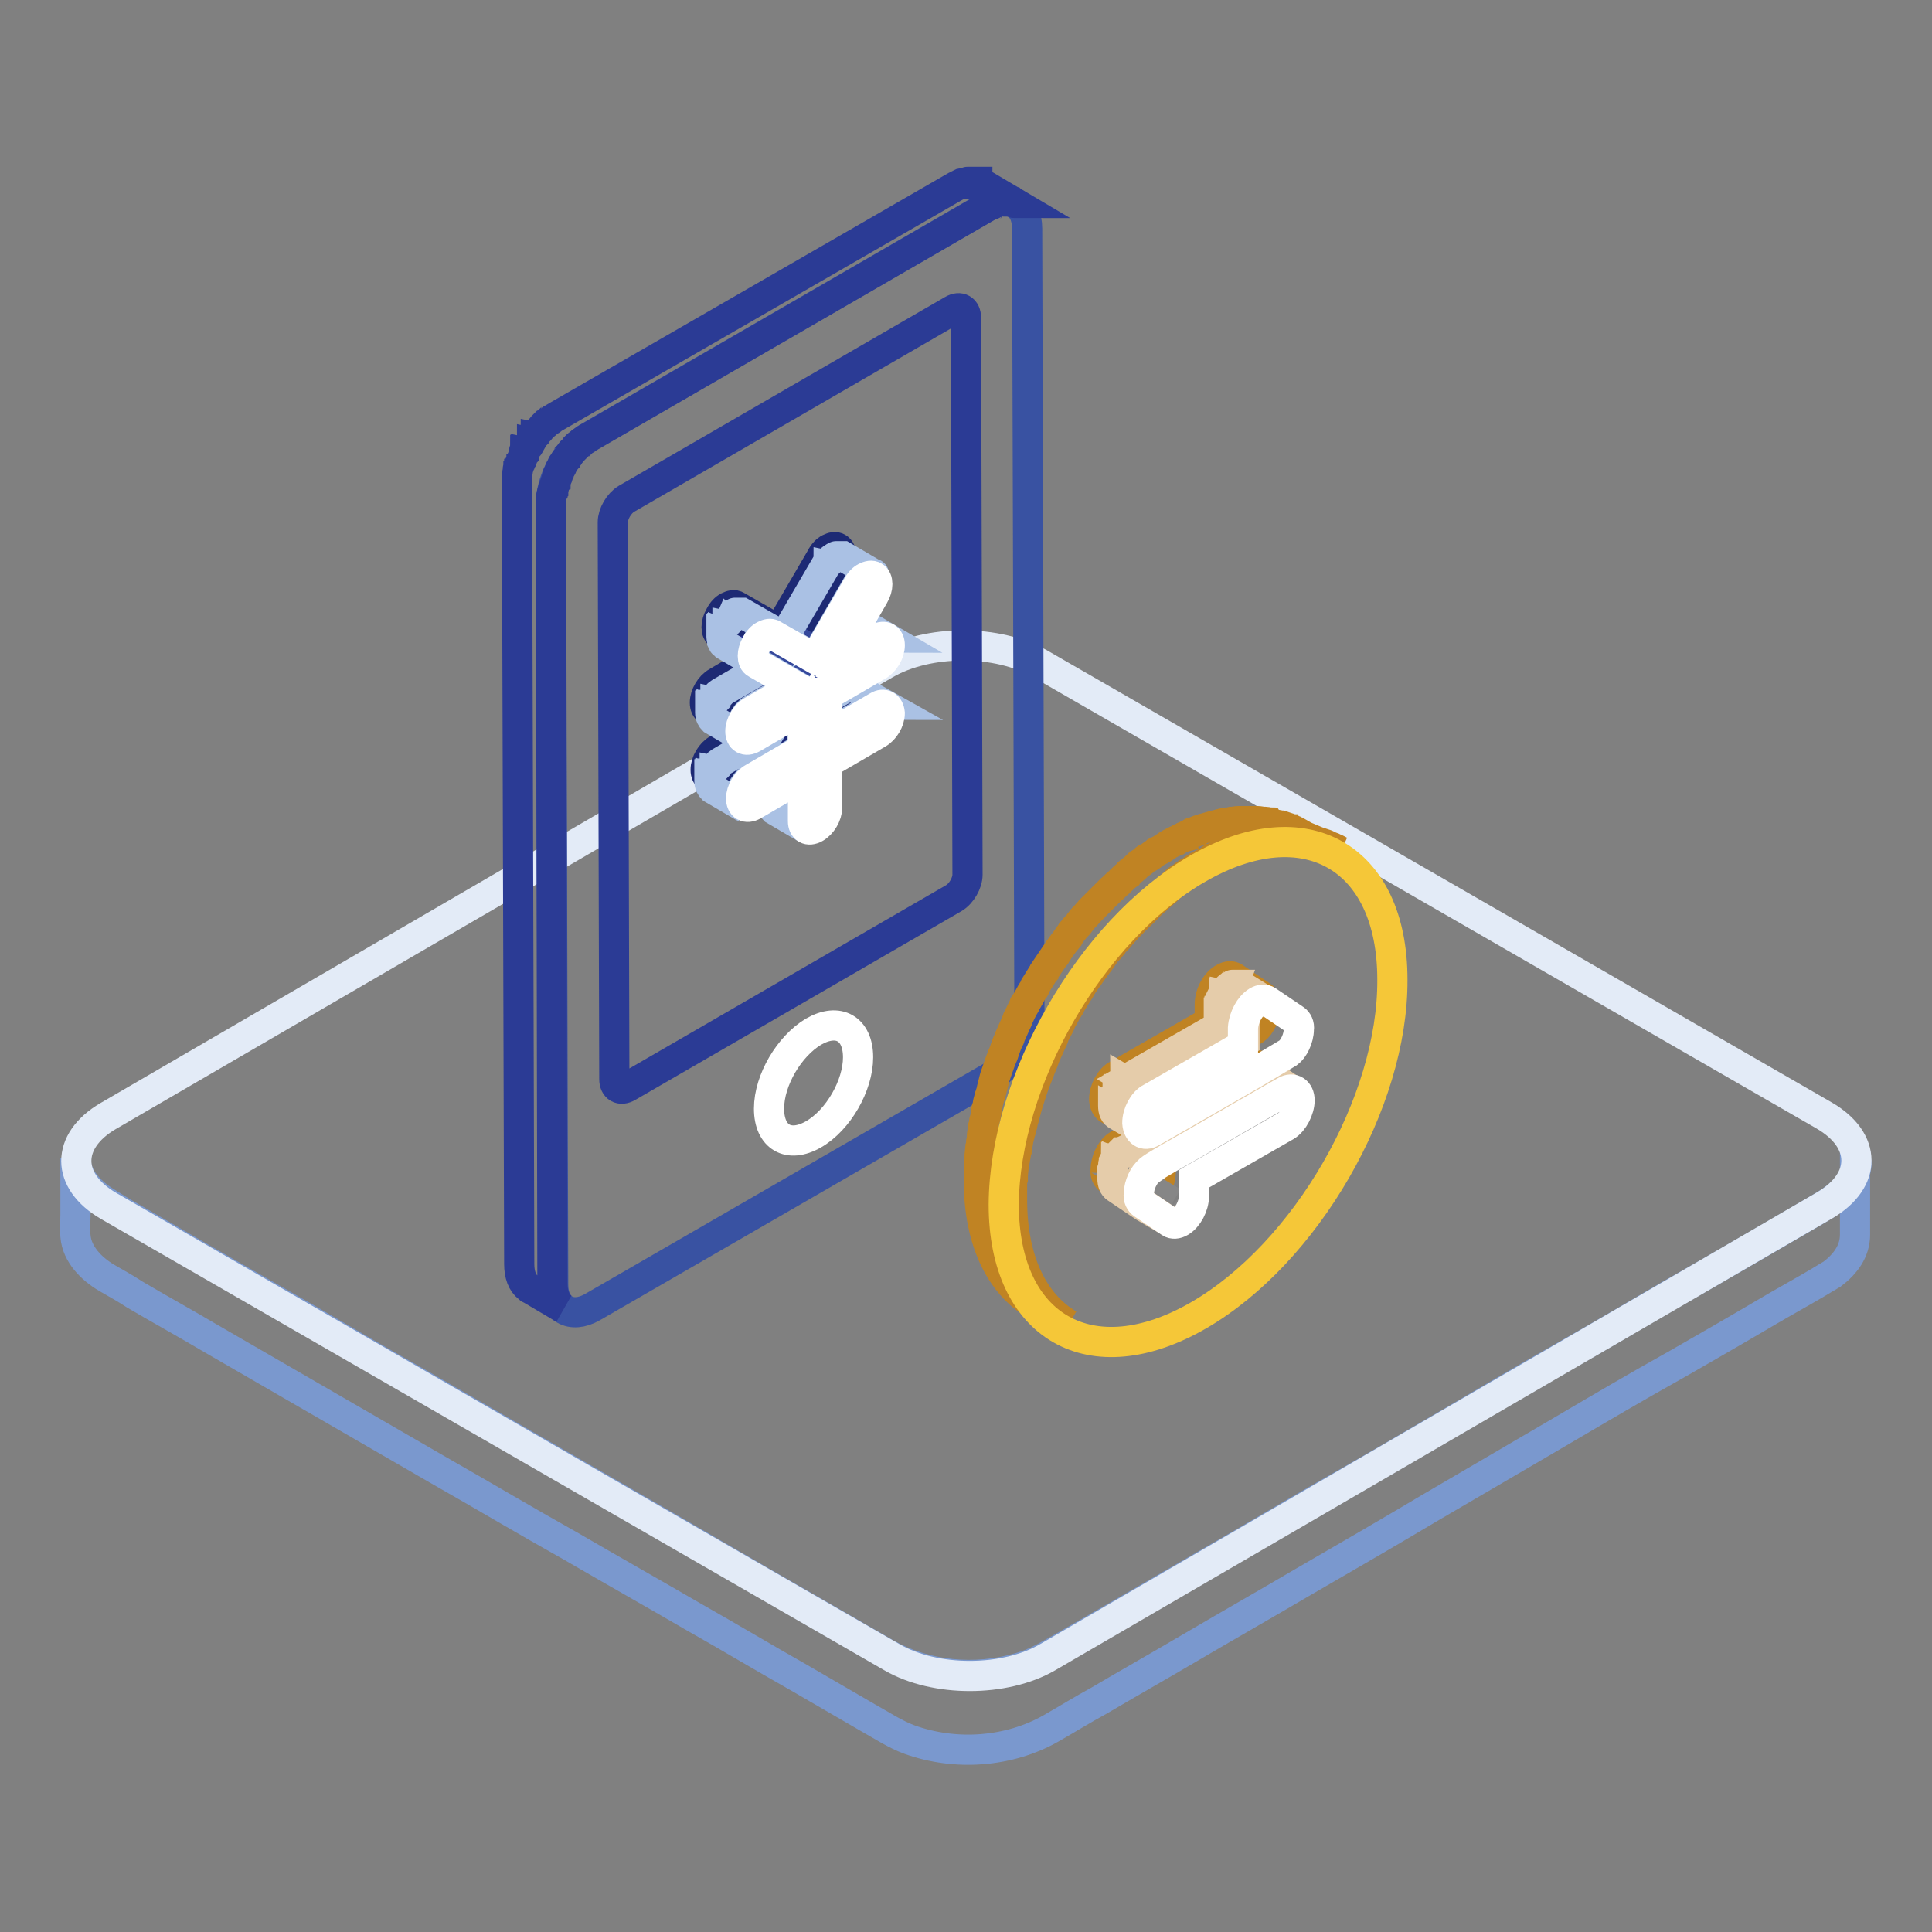 <?xml version="1.0" encoding="utf-8"?>
<!-- Svg Vector Icons : http://www.onlinewebfonts.com/icon -->
<!DOCTYPE svg PUBLIC "-//W3C//DTD SVG 1.1//EN" "http://www.w3.org/Graphics/SVG/1.1/DTD/svg11.dtd">
<svg version="1.1" xmlns="http://www.w3.org/2000/svg" xmlns:xlink="http://www.w3.org/1999/xlink" x="0px" y="0px" viewBox="0 0 256 256" enable-background="new 0 0 256 256" xml:space="preserve">
<rect x="0" y="0" width="256" height="256" fill="#808080" stroke="none"/>
<g> <path stroke-width="4" fill-opacity="0" stroke="#7a98ce"  d="M246,154.3c-0.3,3.3-3.4,4.9-5.9,6.4c-2.4,1.4-4.8,2.8-7.2,4.2c-3.8,2.2-7.6,4.4-11.5,6.6 c-4.8,2.8-9.5,5.6-14.3,8.3c-5.3,3-10.5,6.1-15.8,9.2c-5.3,3.1-10.6,6.2-15.9,9.2c-4.9,2.8-9.7,5.7-14.6,8.5 c-4,2.3-7.9,4.6-11.9,6.9c-2.6,1.5-5.2,3-7.8,4.5c-2,1.1-3.8,2.3-6.1,2.9c-5.8,1.7-12.3,1.1-17.6-1.9c-1.9-1.1-3.8-2.2-5.7-3.3 c-3.5-2-6.9-4-10.4-6c-4.5-2.6-9.1-5.3-13.6-7.9c-5.2-3-10.4-6-15.6-9c-5.4-3.1-10.7-6.2-16.1-9.3c-5.1-2.9-10.1-5.8-15.2-8.8 l-12.9-7.4c-3.1-1.8-6.2-3.6-9.3-5.4c-1.4-0.8-2.8-1.6-4.2-2.5c-2.2-1.3-4.4-3.3-4.4-6.1c0,2.5,0,5,0,7.6c0,0.9-0.1,1.8,0,2.8 c0.2,2.4,2.1,4.3,4.1,5.5c1.2,0.7,2.5,1.4,3.7,2.2c3.2,1.9,6.5,3.7,9.7,5.6c4.7,2.7,9.3,5.4,14,8.1c5.5,3.2,11.1,6.4,16.6,9.6 c5.8,3.3,11.5,6.7,17.4,10c5.5,3.2,11,6.3,16.5,9.5c4.6,2.6,9.1,5.3,13.7,7.9c3.1,1.8,6.2,3.6,9.3,5.4c1.8,1,3.6,2.2,5.5,2.9 c6.1,2.2,13.2,1.7,18.8-1.5c2.1-1.2,4.2-2.5,6.4-3.7c3.9-2.3,7.8-4.5,11.7-6.8c5.1-3,10.2-5.9,15.3-8.9c5.7-3.3,11.4-6.6,17.1-10 l17.1-10c5.1-3,10.2-6,15.4-8.9c4-2.3,8-4.6,11.9-6.9c2.2-1.3,4.4-2.5,6.6-3.8c0.7-0.4,1.3-0.8,2-1.2c1.7-1.3,3-3,3-5.2 c0-1.1,0-2.2,0-3.3c0-2.2,0-4.4,0-6.6C246,154,246,154.1,246,154.3C246,154.4,246,154.2,246,154.3L246,154.3z"/> <path stroke-width="4" fill-opacity="0" stroke="#e3ebf7"  d="M241.7,147.8c5.7,3.3,5.7,8.6,0.1,11.9l-103,59.9c-5.7,3.3-14.9,3.3-20.6,0L14.4,159.8 c-5.7-3.3-5.7-8.6-0.1-11.9l103-59.9c5.7-3.3,14.9-3.3,20.6,0L241.7,147.8L241.7,147.8z"/> <path stroke-width="4" fill-opacity="0" stroke="#3952a2"  d="M130.9,27.3c2.8-1.6,5.2-0.3,5.2,3l0.3,103.5c0,3.3-2.3,7.3-5.1,8.9l-52.8,30.5c-2.8,1.6-5.2,0.3-5.2-3 L73,66.7c0-3.3,2.3-7.3,5.2-8.9L130.9,27.3z"/> <path stroke-width="4" fill-opacity="0" stroke="#2b3b95"  d="M126.2,41.1c1-0.6,1.8-0.1,1.8,1l0.2,73.8c0,1.1-0.8,2.5-1.8,3.1l-43.2,25c-1,0.6-1.8,0.1-1.8-1l-0.2-73.8 c0-1.1,0.8-2.5,1.8-3.1L126.2,41.1L126.2,41.1z"/> <path stroke-width="4" fill-opacity="0" stroke="#2b3b95"  d="M132.1,26.8c0.1,0,0.1-0.1,0.2-0.1c0.1,0,0.1,0,0.2-0.1c0.1,0,0.2,0,0.3,0c0.1,0,0.1,0,0.1,0h0.4 c0.1,0,0.3,0,0.4,0.1c0,0,0.1,0,0.1,0c0.1,0,0.2,0.1,0.3,0.1c0,0,0.1,0,0.1,0c0.1,0.1,0.2,0.1,0.3,0.1l-4.4-2.6c0,0,0,0,0,0 c-0.1-0.1-0.2-0.1-0.3-0.1c0,0,0,0-0.1,0c0,0-0.1,0-0.1,0c-0.1,0-0.1,0-0.1-0.1c-0.1,0-0.1,0-0.1,0c0,0-0.1,0-0.1,0h-0.1 c-0.1,0-0.2,0-0.3,0h-0.4c-0.1,0-0.1,0-0.1,0c-0.1,0-0.1,0-0.1,0c0,0-0.1,0-0.1,0c-0.1,0-0.1,0-0.2,0.1c0,0-0.1,0-0.1,0 c0,0-0.1,0-0.1,0c-0.1,0-0.2,0.1-0.4,0.1c0,0-0.1,0-0.1,0.1c0,0-0.1,0-0.1,0c-0.2,0.1-0.4,0.2-0.6,0.3L73.7,55.2 c-0.2,0.1-0.3,0.2-0.5,0.3c-0.1,0-0.1,0.1-0.1,0.1c-0.1,0.1-0.2,0.1-0.3,0.2c-0.1,0.1-0.1,0.1-0.2,0.1c-0.1,0.1-0.2,0.2-0.3,0.3 c-0.1,0.1-0.1,0.1-0.2,0.1c0,0-0.1,0.1-0.1,0.1c0,0-0.1,0.1-0.1,0.1L71.5,57c0,0-0.1,0.1-0.1,0.1c0,0-0.1,0.1-0.1,0.1 c-0.1,0.1-0.1,0.1-0.2,0.2c0,0.1-0.1,0.1-0.1,0.1c0,0.1-0.1,0.1-0.1,0.1c-0.1,0.1-0.1,0.1-0.1,0.2c0,0-0.1,0.1-0.1,0.1 c-0.1,0.1-0.1,0.1-0.1,0.2c0,0.1-0.1,0.1-0.1,0.1c0,0,0,0,0,0.1L70.1,59c0,0,0,0,0,0c0,0,0,0.1-0.1,0.1c-0.1,0.1-0.1,0.2-0.2,0.3 c0,0.1-0.1,0.1-0.1,0.1c0,0.1-0.1,0.1-0.1,0.1c0,0.1-0.1,0.1-0.1,0.1c-0.1,0.1-0.1,0.2-0.1,0.4c0,0,0,0.1,0,0.1v0 c-0.1,0.1-0.1,0.3-0.2,0.5c0,0,0,0.1,0,0.1c0,0.1,0,0.1-0.1,0.2c0,0.1-0.1,0.1-0.1,0.2c0,0.1,0,0.1-0.1,0.2s0,0.1-0.1,0.2 c0,0.1,0,0.1,0,0.1c0,0.1,0,0.1-0.1,0.2c0,0.1-0.1,0.2-0.1,0.3c0,0,0,0.1,0,0.1c0,0.1,0,0.1,0,0.2c0,0.1-0.1,0.3-0.1,0.4 c0,0,0,0.1,0,0.1c0,0.1,0,0.2,0,0.2c0,0.1,0,0.1,0,0.2c0,0.2,0,0.4,0,0.6l0.3,103.5c0,1.4,0.4,2.5,1.2,3.1c0.1,0.1,0.2,0.2,0.3,0.2 l4.4,2.6c-0.9-0.5-1.5-1.7-1.5-3.3L73,66.8c0-0.2,0-0.4,0-0.6c0-0.1,0-0.1,0-0.2c0-0.1,0-0.2,0.1-0.4c0-0.1,0-0.3,0.1-0.4 c0-0.1,0-0.2,0.1-0.3c0-0.1,0-0.2,0.1-0.3l0.1-0.4c0-0.1,0-0.1,0.1-0.2c0-0.1,0.1-0.3,0.1-0.4c0-0.1,0-0.1,0.1-0.2 c0.1-0.2,0.1-0.4,0.2-0.6c0,0,0-0.1,0-0.1c0.1-0.2,0.1-0.3,0.2-0.5c0-0.1,0.1-0.1,0.1-0.1c0.1-0.1,0.2-0.3,0.2-0.5 c0,0,0-0.1,0.1-0.1c0.1-0.2,0.2-0.4,0.3-0.5c0-0.1,0.1-0.1,0.1-0.1l0.3-0.4c0.1-0.1,0.1-0.1,0.1-0.2c0.1-0.1,0.1-0.2,0.2-0.3 c0.1-0.1,0.1-0.2,0.2-0.2c0.1-0.1,0.1-0.1,0.2-0.2c0.1-0.1,0.2-0.2,0.3-0.4l0.2-0.2c0.1-0.1,0.1-0.1,0.2-0.1 c0.1-0.1,0.2-0.2,0.3-0.3c0.1-0.1,0.1-0.1,0.2-0.1c0.1-0.1,0.2-0.2,0.3-0.2c0.1,0,0.1-0.1,0.1-0.1c0.1-0.1,0.3-0.2,0.5-0.3 l52.7-30.5c0.2-0.1,0.4-0.2,0.7-0.3c0.1,0,0.1-0.1,0.2-0.1C131.9,26.8,132,26.8,132.1,26.8z"/> <path stroke-width="4" fill-opacity="0" stroke="#ffffff"  d="M107.8,136.7c3.3-1.9,5.9-0.4,5.9,3.4c0,3.7-2.6,8.3-5.9,10.2c-3.3,1.9-5.9,0.4-5.9-3.4 C101.9,143.1,104.6,138.6,107.8,136.7z"/> <path stroke-width="4" fill-opacity="0" stroke="#1d2a74"  d="M111.5,89.8l-6.7,3.9v3.6l6.7-3.9c0.9-0.5,1.6-1.7,1.6-2.7C113.1,89.7,112.4,89.3,111.5,89.8z"/> <path stroke-width="4" fill-opacity="0" stroke="#1d2a74"  d="M104.8,86v2.3l6.7-3.9c0.9-0.5,1.6-1.7,1.6-2.7s-0.7-1.4-1.6-0.9l-5.7,3.3l5.2-9c0.6-1,0.6-2.2,0-2.5 c-0.3-0.2-0.7-0.1-1.1,0.1c-0.4,0.2-0.8,0.6-1.1,1.2l-5.6,9.6l-5.6-3.2c-0.3-0.2-0.7-0.1-1.1,0.1c-0.4,0.2-0.8,0.6-1.1,1.2 c-0.6,1-0.6,2.2,0,2.5l5.2,3L95,90.4c-0.9,0.5-1.6,1.7-1.6,2.7c0,1,0.7,1.4,1.6,0.9l6.7-3.9l0,5.4v3.6l0,5.9c0,1,0.7,1.4,1.6,0.9 c0.9-0.5,1.6-1.7,1.6-2.7l0-5.9v-3.6l0-5.4L104.8,86L104.8,86z M101.7,87.8c0-0.5,0.2-1,0.4-1.5C101.9,86.7,101.7,87.3,101.7,87.8z  M104.4,85c0.2,0.1,0.4,0.4,0.4,0.7C104.8,85.3,104.6,85.1,104.4,85z"/> <path stroke-width="4" fill-opacity="0" stroke="#1d2a74"  d="M95.1,99.3c-0.9,0.5-1.6,1.7-1.6,2.7c0,1,0.7,1.4,1.6,0.9l6.7-3.9v-3.6L95.1,99.3z"/> <path stroke-width="4" fill-opacity="0" stroke="#1d2878"  d="M109.6,101l-4.1-2.4V95l4.1,2.4V101z M106.5,102.8l-4.1-2.4v-3.6l4.1,2.4L106.5,102.8z M109.6,92.1 l-4.1-2.4v-2.3l4.1,2.4V92.1z"/> <path stroke-width="4" fill-opacity="0" stroke="#1e2973"  d="M109.6,89.8l-4.1-2.4c0-0.5-0.2-0.8-0.4-1l4.1,2.4C109.4,88.9,109.6,89.2,109.6,89.8"/> <path stroke-width="4" fill-opacity="0" stroke="#35489c"  d="M109.3,88.6l-4.1-2.4l1.3-0.7l4.1,2.4L109.3,88.6z"/> <path stroke-width="4" fill-opacity="0" stroke="#1e2973"  d="M109.6,89.8l-4.1-2.4c0-0.5-0.2-0.8-0.4-1l4.1,2.4C109.4,88.9,109.6,89.2,109.6,89.8"/> <path stroke-width="4" fill-opacity="0" stroke="#35489c"  d="M109.1,88.7l-4.1-2.4l0.2-0.1l4.1,2.4L109.1,88.7z"/> <path stroke-width="4" fill-opacity="0" stroke="#1e2973"  d="M109.3,88.6l-4.1-2.4c0-0.4-0.2-0.7-0.4-0.9l4.1,2.4C109.1,87.9,109.3,88.2,109.3,88.6"/> <path stroke-width="4" fill-opacity="0" stroke="#1d2878"  d="M106.5,93.9l-4.1-2.4v-2.3l4.1,2.4V93.9z"/> <path stroke-width="4" fill-opacity="0" stroke="#314499"  d="M108,88.9l-4.1-2.4c0.1,0,0.1-0.1,0.2-0.1l4.1,2.4C108.2,88.8,108.1,88.8,108,88.9"/> <path stroke-width="4" fill-opacity="0" stroke="#314298"  d="M108.2,88.7l-4.1-2.4c0.1,0,0.1-0.1,0.2-0.1l4.1,2.4C108.3,88.7,108.3,88.7,108.2,88.7"/> <path stroke-width="4" fill-opacity="0" stroke="#314097"  d="M108.4,88.7l-4.1-2.4c0.1,0,0.1,0,0.1,0l4.1,2.4C108.5,88.7,108.5,88.7,108.4,88.7"/> <path stroke-width="4" fill-opacity="0" stroke="#2f3e96"  d="M108.5,88.7l-4.1-2.4h0.1l4.1,2.4H108.5"/> <path stroke-width="4" fill-opacity="0" stroke="#2f3b95"  d="M108.7,88.7l-4.1-2.4h0.1L108.7,88.7L108.7,88.7"/> <path stroke-width="4" fill-opacity="0" stroke="#2e3993"  d="M108.8,88.7l-4.1-2.4h0.1L108.8,88.7L108.8,88.7"/> <path stroke-width="4" fill-opacity="0" stroke="#2d3692"  d="M108.8,88.7l-4.1-2.4c0,0,0.1,0,0.1,0L108.8,88.7C108.9,88.7,108.9,88.7,108.8,88.7"/> <path stroke-width="4" fill-opacity="0" stroke="#2a3390"  d="M108.9,88.7l-4.1-2.4c0,0,0.1,0,0.1,0L108.9,88.7C109,88.7,109,88.7,108.9,88.7"/> <path stroke-width="4" fill-opacity="0" stroke="#25308f"  d="M109,88.7l-4.1-2.4c0,0,0.1,0,0.1,0L109,88.7C109.1,88.7,109.1,88.7,109,88.7"/> <path stroke-width="4" fill-opacity="0" stroke="#222d8e"  d="M109.1,88.7l-4.1-2.4L109.1,88.7C109.1,88.7,109.1,88.7,109.1,88.7"/> <path stroke-width="4" fill-opacity="0" stroke="#1e2973"  d="M106.5,91.6l-4.1-2.4c0-0.1,0-0.2,0-0.3l4.1,2.4C106.5,91.3,106.5,91.4,106.5,91.6"/> <path stroke-width="4" fill-opacity="0" stroke="#1f287c"  d="M106.5,91.3l-4.1-2.4c0-0.1,0-0.1,0-0.2l4.1,2.4C106.5,91.1,106.5,91.2,106.5,91.3"/> <path stroke-width="4" fill-opacity="0" stroke="#202683"  d="M106.5,91l-4.1-2.4c0-0.1,0-0.1,0-0.2l4.1,2.4C106.5,90.9,106.5,91,106.5,91"/> <path stroke-width="4" fill-opacity="0" stroke="#22258a"  d="M106.5,90.8l-4.1-2.4c0-0.1,0-0.1,0.1-0.1l4.1,2.4C106.6,90.7,106.6,90.8,106.5,90.8"/> <path stroke-width="4" fill-opacity="0" stroke="#20298c"  d="M106.6,90.7l-4.1-2.4c0-0.1,0-0.1,0.1-0.1l4.1,2.4C106.6,90.6,106.6,90.6,106.6,90.7"/> <path stroke-width="4" fill-opacity="0" stroke="#222d8e"  d="M106.7,90.5l-4.1-2.4c0-0.1,0-0.1,0.1-0.1l4.1,2.4C106.7,90.4,106.7,90.5,106.7,90.5"/> <path stroke-width="4" fill-opacity="0" stroke="#25308f"  d="M106.7,90.4l-4.1-2.4c0-0.1,0-0.1,0.1-0.1l4.1,2.4C106.8,90.3,106.7,90.4,106.7,90.4"/> <path stroke-width="4" fill-opacity="0" stroke="#2a3390"  d="M106.8,90.3l-4.1-2.4c0,0,0-0.1,0.1-0.1l4.1,2.4C106.8,90.2,106.8,90.2,106.8,90.3"/> <path stroke-width="4" fill-opacity="0" stroke="#2d3692"  d="M106.8,90.1l-4.1-2.4c0,0,0-0.1,0.1-0.1l4.1,2.4C106.9,90.1,106.8,90.1,106.8,90.1"/> <path stroke-width="4" fill-opacity="0" stroke="#2e3993"  d="M106.9,90l-4.1-2.4c0,0,0.1-0.1,0.1-0.1l4.1,2.4C107,89.9,106.9,90,106.9,90"/> <path stroke-width="4" fill-opacity="0" stroke="#2f3b95"  d="M107,89.9l-4.1-2.4c0-0.1,0.1-0.1,0.1-0.1l4.1,2.4C107.1,89.8,107,89.8,107,89.9"/> <path stroke-width="4" fill-opacity="0" stroke="#2f3e96"  d="M107.1,89.7l-4.1-2.4c0-0.1,0.1-0.1,0.1-0.1l4.1,2.4C107.1,89.6,107.1,89.7,107.1,89.7"/> <path stroke-width="4" fill-opacity="0" stroke="#314097"  d="M107.2,89.6l-4.1-2.4c0-0.1,0.1-0.1,0.1-0.1l4.1,2.4C107.3,89.5,107.2,89.5,107.2,89.6"/> <path stroke-width="4" fill-opacity="0" stroke="#314298"  d="M107.3,89.4l-4.1-2.4l0.2-0.2l4.1,2.4C107.4,89.3,107.4,89.4,107.3,89.4"/> <path stroke-width="4" fill-opacity="0" stroke="#314499"  d="M107.5,89.2l-4.1-2.4c0.1-0.1,0.3-0.3,0.5-0.4l4.1,2.4C107.8,88.9,107.7,89.1,107.5,89.2"/> <path stroke-width="4" fill-opacity="0" stroke="#222d8e"  d="M108,87.2l-4.1-2.4l0.8,0.5l4.1,2.4L108,87.2z"/> <path stroke-width="4" fill-opacity="0" stroke="#35489c"  d="M105.4,90.9l-4.1-2.4l1.5-0.9l4.1,2.4L105.4,90.9z"/> <path stroke-width="4" fill-opacity="0" stroke="#aac1e4"  d="M113.2,91.1C113.2,91,113.2,91,113.2,91.1C113.2,91,113.2,91,113.2,91.1c-0.1,0-0.1-0.1-0.2-0.1H113h-0.2h0 h-0.1c0,0-0.1,0-0.1,0c0,0,0,0-0.1,0c0,0,0,0-0.1,0c0,0-0.1,0-0.1,0c-0.1,0-0.1,0.1-0.2,0.1l-5.7,3.3v-0.6l-3.1-1.8l2.1-1.2 l-4.1-2.4l-5.7,3.3c-0.1,0.1-0.2,0.1-0.3,0.2l-0.1,0.1c-0.1,0-0.1,0.1-0.1,0.1l-0.1,0.1L95,92.4l-0.1,0.1c0,0.1-0.1,0.1-0.1,0.1 c0,0,0,0,0,0.1c0,0,0,0,0,0c0,0,0,0,0,0.1c0,0-0.1,0.1-0.1,0.1c0,0-0.1,0.1-0.1,0.1c0,0,0,0.1-0.1,0.1s-0.1,0.1-0.1,0.1 c0,0,0,0.1-0.1,0.1c0,0.1,0,0.1-0.1,0.1c0,0.1,0,0.1-0.1,0.1c0,0,0,0.1,0,0.1v0c0,0,0,0,0,0.1c0,0.1,0,0.1,0,0.2c0,0,0,0.1,0,0.1 v0.1c0,0.1,0,0.2,0,0.3c0,0.5,0.2,0.8,0.4,1l4.1,2.4c-0.3-0.1-0.4-0.5-0.4-1c0-0.1,0-0.2,0-0.4v-0.1c0-0.1,0.1-0.2,0.1-0.3v0 c0-0.1,0.1-0.2,0.1-0.4l0.2-0.4c0.1-0.1,0.1-0.2,0.2-0.3c0,0,0,0,0,0c0.1-0.1,0.1-0.2,0.2-0.3l0.1-0.1c0.1-0.1,0.1-0.1,0.2-0.2 l0.1-0.1c0.1-0.1,0.2-0.1,0.3-0.2l2.6-1.5V97l1.5,0.9l-1.5-0.9l-6.7,3.9c-0.1,0.1-0.2,0.1-0.3,0.2l-0.1,0.1c-0.1,0-0.1,0.1-0.1,0.1 l-0.1,0.1l-0.1,0.1l-0.1,0.1c0,0.1-0.1,0.1-0.1,0.1c0,0,0,0,0,0.1c0,0,0,0,0,0c0,0,0,0,0,0.1c0,0-0.1,0.1-0.1,0.1 c0,0-0.1,0.1-0.1,0.1c0,0,0,0.1-0.1,0.1c0,0-0.1,0.1-0.1,0.1c0,0,0,0.1-0.1,0.1c0,0.1,0,0.1-0.1,0.1c0,0.1,0,0.1-0.1,0.1 c0,0,0,0.1,0,0.1v0c0,0,0,0,0,0.1c0,0.1,0,0.1,0,0.2c0,0,0,0.1,0,0.1v0.1c0,0.1,0,0.2,0,0.3c0,0.5,0.2,0.8,0.4,1l4.1,2.4 c-0.3-0.1-0.4-0.5-0.4-1c0-0.1,0-0.2,0-0.4v-0.1c0-0.1,0.1-0.2,0.1-0.3v0c0-0.1,0.1-0.2,0.1-0.4l0.2-0.4c0.1-0.1,0.1-0.2,0.2-0.3 c0,0,0,0,0,0c0.1-0.1,0.1-0.2,0.2-0.3l0.1-0.1c0.1-0.1,0.1-0.1,0.2-0.2l0.1-0.1c0.1-0.1,0.2-0.1,0.3-0.2l2.6-1.5v4.7 c0,0.5,0.2,0.8,0.4,1l4.1,2.4c-0.3-0.1-0.4-0.5-0.4-1l0-5.9l-3.1-1.8l3.1-1.8v-3.6l3.1,1.8l6.7-3.9c0.1-0.1,0.2-0.1,0.3-0.1 c0,0,0,0,0.1,0c0.1,0,0.2-0.1,0.3-0.1h0.3c0.1,0,0.1,0.1,0.2,0.1L113.2,91.1L113.2,91.1z M95.7,84.9c0,0,0,0.1,0,0.1l0.1,0.2 c0,0,0,0.1,0.1,0.1c0.1,0.1,0.1,0.1,0.2,0.2l4.1,2.4c-0.1-0.1-0.1-0.1-0.2-0.2c0,0,0-0.1-0.1-0.1l-0.1-0.2c0,0,0-0.1,0-0.1 c0-0.1,0-0.1,0-0.2v-0.1v-0.3v-0.1v-0.1c0-0.1,0-0.2,0.1-0.3v0c0-0.1,0.1-0.2,0.1-0.4c0.1-0.1,0.1-0.3,0.2-0.4 c0.1-0.1,0.1-0.2,0.2-0.4c0,0,0,0,0,0c0.1-0.1,0.1-0.2,0.2-0.3l0.1-0.1l0.2-0.2l0.1-0.1c0.1-0.1,0.2-0.1,0.3-0.2 c0.1-0.1,0.2-0.1,0.3-0.1c0,0,0,0,0.1,0c0.1,0,0.2-0.1,0.2-0.1h0.3c0.1,0,0.2,0,0.2,0.1l5.6,3.2l0.4-0.6l2.2,1.3l5.7-3.3 c0.1-0.1,0.2-0.1,0.3-0.1c0,0,0,0,0.1,0c0.1,0,0.2-0.1,0.3-0.1h0.3c0.1,0,0.1,0.1,0.2,0.1l-4.1-2.4c0,0-0.1,0-0.1,0s-0.1,0-0.1,0 H113h-0.2h0h-0.1c0,0-0.1,0-0.1,0c0,0,0,0-0.1,0c0,0,0,0-0.1,0c0,0-0.1,0-0.1,0c-0.1,0-0.1,0.1-0.2,0.1l-1.8,1l3.3-5.7 c0.1-0.1,0.1-0.2,0.2-0.4c0,0,0,0,0,0c0.1-0.1,0.1-0.2,0.2-0.3l0.1-0.1l0.2-0.2l0.1-0.1c0.1-0.1,0.2-0.1,0.3-0.2 c0.1-0.1,0.2-0.1,0.3-0.1c0,0,0,0,0.1,0c0.1,0,0.2-0.1,0.2-0.1h0.3c0.1,0,0.2,0,0.2,0.1l-4.1-2.4c0,0-0.1,0-0.1,0c0,0-0.1,0-0.1,0 s-0.1,0-0.1,0h-0.2h0h0c-0.1,0-0.1,0-0.1,0c0,0-0.1,0-0.1,0c0,0,0,0-0.1,0c0,0,0,0-0.1,0c-0.1,0-0.1,0.1-0.2,0.1l-0.3,0.2l-0.1,0.1 c-0.1,0-0.1,0.1-0.1,0.1l0,0l-0.1,0.1l-0.1,0.1c0,0.1-0.1,0.1-0.1,0.1l0,0c0,0,0,0,0,0c0,0,0,0.1-0.1,0.1c0,0-0.1,0.1-0.1,0.1 c0,0-0.1,0.1-0.1,0.1v0l-5.6,9.6l-5.6-3.2c0,0-0.1,0-0.1,0s-0.1,0-0.1,0s-0.1,0-0.1,0h-0.2h0h0c-0.1,0-0.1,0-0.1,0c0,0-0.1,0-0.1,0 s0,0-0.1,0c0,0,0,0-0.1,0c-0.1,0-0.1,0.1-0.2,0.1L96.9,82l-0.1,0.1c-0.1,0-0.1,0.1-0.1,0.1l0,0l-0.1,0.1l-0.1,0.1 c0,0.1-0.1,0.1-0.1,0.1l0,0c0,0,0,0,0,0c0,0,0,0.1-0.1,0.1c0,0-0.1,0.1-0.1,0.1s-0.1,0.1-0.1,0.1c0,0-0.1,0.1-0.1,0.1 c0,0-0.1,0.1-0.1,0.1c0,0,0,0.1-0.1,0.1c0,0,0,0.1-0.1,0.1c0,0.1,0,0.1-0.1,0.1c0,0,0,0.1,0,0.1v0.1c0,0.1,0,0.1,0,0.2 c0,0,0,0.1,0,0.1v0.6C95.6,84.7,95.7,84.8,95.7,84.9L95.7,84.9z"/> <path stroke-width="4" fill-opacity="0" stroke="#ffffff"  d="M116.3,93.6l-6.7,3.9v3.6l6.7-3.9c0.9-0.5,1.6-1.7,1.6-2.7C117.8,93.5,117.1,93.1,116.3,93.6z"/> <path stroke-width="4" fill-opacity="0" stroke="#ffffff"  d="M109.6,89.8v2.3l6.7-3.9c0.9-0.5,1.6-1.7,1.6-2.7c0-1-0.7-1.4-1.6-0.9l-5.7,3.3l5.2-9c0.6-1,0.6-2.2,0-2.5 c-0.3-0.2-0.7-0.1-1.1,0.1c-0.4,0.2-0.8,0.6-1.1,1.2l-5.6,9.6l-5.6-3.2c-0.3-0.2-0.7-0.1-1.1,0.1c-0.4,0.2-0.8,0.6-1.1,1.2 c-0.6,1-0.6,2.2,0,2.5l5.2,3l-5.7,3.3c-0.9,0.5-1.6,1.7-1.6,2.7c0,1,0.7,1.4,1.6,0.9l6.7-3.9l0,5.4v3.6l0,5.9c0,1,0.7,1.4,1.6,0.9 c0.9-0.5,1.6-1.7,1.6-2.7l0-5.9v-3.6l0-5.4L109.6,89.8L109.6,89.8z M106.5,91.6c0-0.5,0.2-1,0.4-1.5 C106.6,90.5,106.5,91,106.5,91.6z M109.1,88.7c0.2,0.1,0.4,0.4,0.4,0.7C109.5,89.1,109.3,88.9,109.1,88.7z"/> <path stroke-width="4" fill-opacity="0" stroke="#ffffff"  d="M99.8,103.1c-0.9,0.5-1.6,1.7-1.6,2.7s0.7,1.4,1.6,0.9l6.7-3.9v-3.6L99.8,103.1z"/> <path stroke-width="4" fill-opacity="0" stroke="#c08323"  d="M172.6,110.7c-0.1,0-0.1-0.1-0.1-0.1l-0.7-0.4l-0.2-0.1c-0.1-0.1-0.3-0.1-0.4-0.2c-0.1,0-0.2-0.1-0.3-0.1 c-0.1,0-0.1-0.1-0.2-0.1c-0.3-0.1-0.6-0.2-0.9-0.3h-0.1c-0.3-0.1-0.6-0.1-0.9-0.2c-0.1,0-0.2,0-0.3-0.1c-0.1,0-0.2,0-0.3-0.1 c-0.1,0-0.3-0.1-0.5-0.1c-0.1,0-0.1,0-0.2,0c-0.3,0-0.6-0.1-0.9-0.1H165c-0.1,0-0.3,0-0.5,0c-0.1,0-0.2,0-0.3,0 c-0.4,0-0.7,0.1-1,0.1h0c-0.4,0.1-0.8,0.1-1.2,0.2l-0.4,0.1l-0.7,0.2c0,0-0.1,0-0.1,0c-0.4,0.1-0.9,0.3-1.4,0.4l-0.3,0.1 c-0.4,0.1-0.7,0.3-1.1,0.4c-0.1,0-0.1,0-0.1,0.1c-0.3,0.1-0.6,0.3-0.9,0.4c0,0-0.1,0-0.1,0.1c-0.4,0.1-0.7,0.3-1,0.5 c-0.1,0.1-0.2,0.1-0.3,0.1c-0.4,0.2-0.8,0.4-1.2,0.7s-0.8,0.5-1.2,0.7c-0.1,0.1-0.3,0.2-0.4,0.3c-0.3,0.2-0.5,0.4-0.8,0.5 c-0.2,0.1-0.3,0.2-0.4,0.3c-0.2,0.2-0.5,0.4-0.7,0.5l-0.4,0.4c-0.2,0.2-0.5,0.4-0.7,0.6c-0.2,0.1-0.3,0.2-0.4,0.4 c-0.3,0.2-0.6,0.5-0.8,0.7c-0.1,0.1-0.2,0.2-0.3,0.3c-0.4,0.3-0.7,0.7-1.1,1c-0.1,0.1-0.1,0.1-0.2,0.2c-0.2,0.2-0.5,0.5-0.7,0.7 l-0.1,0.1c-0.4,0.4-0.9,0.9-1.3,1.3c0,0,0,0.1-0.1,0.1c-0.4,0.4-0.8,0.9-1.2,1.3l-0.1,0.1l-0.4,0.5c-0.1,0.2-0.3,0.4-0.5,0.6 c-0.2,0.2-0.4,0.5-0.6,0.7c-0.1,0.2-0.3,0.4-0.4,0.6c0,0-0.1,0.1-0.1,0.1c-0.1,0.1-0.1,0.1-0.1,0.2c-0.5,0.6-1,1.3-1.4,1.9 c-0.1,0.1-0.1,0.1-0.1,0.2c0,0,0,0.1-0.1,0.1c-0.4,0.6-0.9,1.3-1.3,1.9c0,0.1-0.1,0.1-0.1,0.2c-0.1,0.1-0.1,0.2-0.2,0.3 c-0.3,0.5-0.7,1.1-1,1.6c-0.1,0.1-0.1,0.2-0.1,0.3c0,0,0,0.1-0.1,0.1c-0.4,0.6-0.7,1.3-1.1,1.9c0,0.1-0.1,0.1-0.1,0.1 c-0.1,0.1-0.1,0.2-0.1,0.3c-0.3,0.5-0.5,1-0.8,1.6c-0.1,0.1-0.1,0.2-0.1,0.3c0,0.1-0.1,0.1-0.1,0.2c-0.3,0.7-0.6,1.3-0.9,2 c0,0,0,0,0,0.1c0,0.1-0.1,0.1-0.1,0.2c-0.3,0.6-0.5,1.2-0.7,1.8c0,0.1-0.1,0.2-0.1,0.3c0,0.1-0.1,0.1-0.1,0.2 c-0.3,0.7-0.5,1.4-0.8,2.2v0c-0.2,0.5-0.3,1-0.4,1.4c0,0.1-0.1,0.3-0.1,0.4c-0.1,0.3-0.1,0.5-0.2,0.8c0,0.1,0,0.2-0.1,0.3 c-0.1,0.2-0.1,0.4-0.2,0.7c-0.1,0.3-0.1,0.6-0.2,0.9c-0.1,0.2-0.1,0.4-0.1,0.7c0,0.1-0.1,0.3-0.1,0.5c0,0.1,0,0.2-0.1,0.3 c-0.1,0.3-0.1,0.7-0.2,1c0,0.2-0.1,0.5-0.1,0.7c-0.1,0.4-0.1,0.7-0.1,1c0,0.2-0.1,0.3-0.1,0.5c0,0.1,0,0.1,0,0.2 c0,0.1,0,0.3-0.1,0.5l-0.1,1c0,0.2,0,0.3,0,0.5c0,0.3,0,0.7-0.1,1c0,0.2,0,0.3,0,0.4c0,0.5,0,1,0,1.4c0,8.1,2.9,13.8,7.5,16.5 l4.4,2.6c-4.6-2.7-7.5-8.4-7.5-16.5c0-0.5,0-0.9,0-1.4c0-0.1,0-0.3,0-0.4c0-0.3,0-0.7,0.1-1c0-0.2,0-0.3,0-0.5l0.1-1 c0-0.2,0-0.3,0.1-0.5c0-0.2,0.1-0.5,0.1-0.7c0.1-0.4,0.1-0.7,0.2-1c0-0.2,0.1-0.5,0.1-0.7c0.1-0.3,0.1-0.7,0.2-1l0.2-0.8 c0.1-0.2,0.1-0.4,0.2-0.7c0.1-0.3,0.1-0.6,0.2-0.9c0.1-0.2,0.1-0.4,0.2-0.7c0.1-0.4,0.2-0.7,0.3-1.1c0-0.1,0.1-0.3,0.1-0.4 c0.2-0.5,0.3-1,0.5-1.5c0.2-0.7,0.5-1.4,0.8-2.2c0.1-0.2,0.1-0.4,0.2-0.5c0.2-0.6,0.5-1.2,0.7-1.8c0-0.1,0.1-0.2,0.1-0.3l0.9-2 c0.1-0.2,0.2-0.3,0.2-0.5c0.2-0.5,0.5-1,0.8-1.6c0.1-0.1,0.1-0.3,0.2-0.5c0.4-0.7,0.7-1.3,1.1-1.9c0.1-0.1,0.1-0.2,0.2-0.4 c0.3-0.5,0.7-1.1,1-1.6c0.1-0.1,0.2-0.3,0.3-0.5c0.4-0.7,0.9-1.3,1.3-1.9c0.1-0.1,0.1-0.2,0.2-0.3c0.5-0.7,1-1.3,1.4-1.9 c0.1-0.1,0.1-0.2,0.2-0.3c0.1-0.2,0.3-0.4,0.5-0.6c0.2-0.2,0.4-0.5,0.6-0.7c0.1-0.2,0.3-0.4,0.5-0.6c0.2-0.2,0.4-0.4,0.6-0.7 c0.4-0.4,0.8-0.9,1.2-1.3c0,0,0-0.1,0.1-0.1c0.4-0.4,0.9-0.9,1.3-1.3c0.3-0.3,0.6-0.5,0.8-0.8c0.1-0.1,0.2-0.1,0.2-0.2 c0.4-0.4,0.7-0.7,1.1-1c0.1-0.1,0.2-0.2,0.3-0.3c0.3-0.2,0.6-0.5,0.8-0.7c0.2-0.1,0.3-0.2,0.4-0.4c0.2-0.2,0.5-0.4,0.7-0.6l0.4-0.4 c0.2-0.2,0.5-0.4,0.7-0.5c0.1-0.1,0.3-0.2,0.4-0.3c0.3-0.2,0.5-0.4,0.8-0.5c0.1-0.1,0.3-0.2,0.4-0.3c0.4-0.3,0.8-0.5,1.2-0.7 c0.4-0.2,0.8-0.4,1.2-0.7c0.1-0.1,0.2-0.1,0.3-0.1c0.4-0.2,0.7-0.4,1-0.5c0,0,0.1,0,0.1-0.1c0.4-0.2,0.7-0.3,1.1-0.5 c0.4-0.1,0.7-0.3,1.1-0.4l0.3-0.1c0.5-0.1,0.9-0.3,1.4-0.4c0.3-0.1,0.5-0.1,0.8-0.2c0.1,0,0.2-0.1,0.4-0.1c0.4-0.1,0.8-0.1,1.2-0.2 h0c0.4-0.1,0.7-0.1,1-0.1c0.1,0,0.2,0,0.3,0c0.2,0,0.5,0,0.7,0h1.3c0.3,0,0.7,0.1,1,0.1c0.1,0,0.1,0,0.2,0c0.3,0,0.5,0.1,0.8,0.1 c0.1,0,0.2,0,0.3,0.1c0.3,0.1,0.6,0.1,0.9,0.2h0.1c0.3,0.1,0.6,0.2,0.9,0.3c0.1,0,0.1,0.1,0.2,0.1c0.2,0.1,0.4,0.2,0.7,0.3l0.2,0.1 c0.3,0.1,0.6,0.3,0.8,0.4L172.6,110.7L172.6,110.7z"/> <path stroke-width="4" fill-opacity="0" stroke="#f5c738"  d="M158.7,115.1c14.2-8.2,25.8-1.6,25.8,14.7c0.1,16.3-11.5,36.3-25.7,44.5c-14.2,8.2-25.8,1.6-25.8-14.7 C133.1,143.2,144.5,123.3,158.7,115.1L158.7,115.1z"/> <path stroke-width="4" fill-opacity="0" stroke="#c08323"  d="M152.5,149.1c5.4-3.1,13-7.5,13.4-7.7c1-0.6,1.9,0,1.9,1.2s-0.8,2.8-1.8,3.4l-12.2,7v2.3 c0,1.3-0.8,2.8-1.8,3.4c-0.5,0.3-1,0.3-1.3,0.1l-3.7-2.5c-0.3-0.2-0.6-0.7-0.5-1.3c0-1.2,0.7-2.6,1.4-3.1 C147.8,151.9,149.8,150.7,152.5,149.1L152.5,149.1z M162.2,129.6c0.5-0.3,1-0.3,1.3-0.1l3.7,2.5c0.3,0.2,0.6,0.7,0.5,1.3 c0,1.2-0.7,2.6-1.4,3.1c0,0-2,1.2-4.7,2.8c-5.4,3.1-13,7.5-13.4,7.7c-1,0.6-1.8,0-1.9-1.2c0-1.3,0.8-2.8,1.8-3.3l12.2-7v-2.3 C160.3,131.6,161.2,130.1,162.2,129.6L162.2,129.6z"/> <path stroke-width="4" fill-opacity="0" stroke="#868686"  d="M155.4,159.3l-3.2-1.9c0,0,0,0-0.1,0L155.4,159.3C155.3,159.2,155.3,159.3,155.4,159.3"/> <path stroke-width="4" fill-opacity="0" stroke="#e5ccaa"  d="M168.1,142.4c0,0-0.1,0-0.1-0.1c0,0-0.1,0-0.1,0h-0.1h0h-0.3h0h-0.1c-0.1,0-0.1,0-0.1,0c0,0,0,0-0.1,0 c0,0,0,0-0.1,0c0,0-0.1,0-0.1,0c-0.1,0-0.1,0.1-0.2,0.1c-0.4,0.2-8,4.6-13.4,7.7c-0.6,0.4-1.2,0.7-1.8,1c0,0,0,0-0.1,0 c-0.1,0-0.1,0.1-0.1,0.1c-0.2,0.2-0.5,0.3-0.7,0.4c-0.1,0-0.1,0.1-0.1,0.1l-0.2,0.1c-0.1,0-0.1,0.1-0.2,0.1c-0.1,0-0.1,0.1-0.1,0.1 c-0.1,0-0.1,0.1-0.2,0.1l-0.2,0.1c0,0-0.1,0-0.1,0c-0.1,0-0.1,0.1-0.2,0.1c0,0,0,0-0.1,0c-0.1,0-0.1,0.1-0.2,0.1c0,0-0.1,0-0.1,0.1 c-0.1,0-0.1,0.1-0.1,0.1c0,0,0,0-0.1,0c0,0-0.1,0-0.1,0.1c0,0,0,0-0.1,0c0,0-0.1,0-0.1,0l0,0c0,0,0,0,0,0h0 c-0.1,0.1-0.1,0.1-0.2,0.2l0,0l0,0l-0.1,0.1c0,0-0.1,0.1-0.1,0.1c0,0,0,0.1-0.1,0.1c0,0,0,0,0,0l0,0c0,0.1-0.1,0.1-0.1,0.1 c0,0.1-0.1,0.1-0.1,0.2v0.1c0,0-0.1,0.1-0.1,0.1l-0.1,0.2c0,0,0,0.1,0,0.1c0,0,0,0,0,0c0,0,0,0.1,0,0.1c0,0.1-0.1,0.1-0.1,0.2 c0,0,0,0.1,0,0.1c0,0,0,0,0,0.1c0,0,0,0,0,0.1l-0.1,0.3c0,0,0,0.1,0,0.1c0,0,0,0.1,0,0.1c0,0.1,0,0.1,0,0.2c0,0.1,0,0.1,0,0.2 c0,0,0,0.1,0,0.1v0.1c0,0.1,0,0.2,0,0.4c0,0.7,0.2,1.1,0.5,1.3l3.7,2.5l3.4,2l-3.7-2.5c-0.3-0.2-0.6-0.7-0.5-1.3c0-0.1,0-0.3,0-0.4 c0,0,0-0.1,0-0.1c0-0.1,0-0.2,0.1-0.3c0,0,0-0.1,0-0.1c0-0.1,0.1-0.3,0.1-0.4c0,0,0,0,0-0.1c0.1-0.1,0.1-0.3,0.1-0.4c0,0,0,0,0,0 c0.1-0.1,0.1-0.3,0.2-0.4v0c0.1-0.1,0.1-0.2,0.2-0.4c0,0,0,0,0,0c0.1-0.1,0.2-0.2,0.2-0.3l0,0c0.1-0.1,0.2-0.1,0.2-0.2l0,0h0l0,0 c0,0,0,0,0,0c0,0,0,0,0.1,0c0,0,0,0,0.1,0c0,0,0.1,0,0.1-0.1c0,0,0.1,0,0.1-0.1c0,0,0.1,0,0.1-0.1c0,0,0.1,0,0.1-0.1 c0,0,0.1,0,0.1-0.1c0,0,0.1-0.1,0.1-0.1c0,0,0.1-0.1,0.1-0.1c0.1,0,0.1-0.1,0.1-0.1c0,0,0.1-0.1,0.1-0.1c0,0,0.1-0.1,0.1-0.1 l0.2-0.1c0.1-0.1,0.3-0.2,0.5-0.3c0.1-0.1,0.2-0.1,0.2-0.1c0,0,0.1-0.1,0.1-0.1c0.1-0.1,0.2-0.1,0.3-0.1c0.1,0,0.1-0.1,0.2-0.1 c0.1,0,0.1-0.1,0.2-0.1c0.1,0,0.1-0.1,0.2-0.1c0.2-0.1,0.4-0.2,0.7-0.4c0.2-0.1,0.5-0.3,0.7-0.4c5.4-3.1,13-7.5,13.4-7.7 c0.1-0.1,0.2-0.1,0.3-0.1c0,0,0,0,0.1,0c0.1,0,0.2-0.1,0.3-0.1h0c0.1,0,0.2,0,0.3,0h0l0.3,0.1L168.1,142.4L168.1,142.4z  M164.4,130.6c0,0-0.1,0-0.1-0.1c0,0-0.1,0-0.1,0h-0.1h0h-0.3h0h-0.1c-0.1,0-0.1,0-0.1,0c0,0,0,0-0.1,0c0,0,0,0-0.1,0 c0,0-0.1,0-0.1,0c-0.1,0-0.1,0.1-0.2,0.1c-0.1,0.1-0.2,0.1-0.3,0.2l-0.1,0.1l-0.1,0.1l-0.1,0.1c0,0,0,0,0,0l0,0 c-0.1,0.1-0.1,0.1-0.1,0.2c0,0.1-0.1,0.1-0.1,0.1c0,0.1-0.1,0.1-0.1,0.1c0,0.1-0.1,0.1-0.1,0.2c0,0,0,0.1-0.1,0.1v0c0,0,0,0,0,0 l-0.1,0.2l-0.1,0.2c0,0,0,0.1,0,0.1v0c0,0,0,0.1,0,0.1c0,0.1-0.1,0.1-0.1,0.2c0,0.1,0,0.1-0.1,0.2c0,0.1,0,0.1-0.1,0.2 c0,0.1,0,0.1,0,0.2v0.1c0,0.1,0,0.3,0,0.4v2.3l-12.2,7l3.4,2l12.2-7V136c0-0.2,0-0.3,0-0.5v-0.1l0.1-0.4c0-0.1,0.1-0.3,0.1-0.5v0 c0.1-0.1,0.1-0.3,0.2-0.4v0c0.1-0.1,0.2-0.3,0.3-0.4c0.1-0.1,0.2-0.3,0.3-0.4c0,0,0,0,0,0c0.1-0.1,0.1-0.2,0.2-0.2l0.1-0.1 c0.1-0.1,0.2-0.2,0.3-0.2c0.1-0.1,0.2-0.1,0.3-0.1c0,0,0,0,0.1,0c0.1,0,0.2-0.1,0.3-0.1h0c0.1,0,0.2,0,0.3,0h0l0.3,0.1L164.4,130.6 L164.4,130.6z M148.8,143.6L148.8,143.6l-0.2,0.2l-0.1,0.1c0,0,0,0,0,0.1l0,0c-0.1,0.1-0.1,0.1-0.1,0.2c0,0.1-0.1,0.1-0.1,0.1 c0,0.1-0.1,0.1-0.1,0.1c0,0.1-0.1,0.1-0.1,0.1c0,0,0,0.1-0.1,0.1v0c0,0,0,0,0,0l-0.1,0.2l-0.1,0.2c0,0,0,0.1,0,0.1v0 c0,0,0,0.1,0,0.1c0,0.1-0.1,0.1-0.1,0.2c0,0.1,0,0.1-0.1,0.2c0,0.1,0,0.2-0.1,0.2c0,0.1,0,0.1,0,0.2v0.1c0,0.1,0,0.3,0,0.4 c0,0.7,0.2,1.1,0.6,1.3l3.4,2c-0.4-0.2-0.6-0.7-0.6-1.3c0-0.1,0-0.3,0-0.5v-0.1l0.1-0.4c0-0.1,0.1-0.3,0.1-0.5v0 c0.1-0.1,0.1-0.3,0.2-0.4v0c0.1-0.1,0.2-0.3,0.3-0.4c0.1-0.1,0.2-0.3,0.3-0.4c0,0,0,0,0-0.1c0.1-0.1,0.1-0.2,0.2-0.2l0.1-0.1 c0.1-0.1,0.2-0.2,0.3-0.2l-3.4-2C149.1,143.5,148.9,143.6,148.8,143.6L148.8,143.6z"/> <path stroke-width="4" fill-opacity="0" stroke="#ffffff"  d="M156.9,152.3c5.4-3.1,13-7.5,13.4-7.7c1-0.6,1.9,0,1.9,1.2s-0.8,2.8-1.8,3.4l-12.2,7v2.3 c0,1.3-0.8,2.8-1.8,3.4c-0.5,0.3-1,0.3-1.3,0.1l-3.7-2.5c-0.3-0.2-0.6-0.7-0.5-1.3c0-1.2,0.7-2.6,1.4-3.1 C152.2,155,154.2,153.8,156.9,152.3L156.9,152.3z"/> <path stroke-width="4" fill-opacity="0" stroke="#ffffff"  d="M166.6,132.7c0.5-0.3,1-0.3,1.3-0.1l3.7,2.5c0.3,0.2,0.6,0.7,0.5,1.3c0,1.2-0.7,2.6-1.4,3.1 c0,0-2,1.2-4.7,2.8c-5.4,3.1-13,7.5-13.4,7.7c-1,0.6-1.8,0-1.9-1.2c0-1.3,0.8-2.8,1.8-3.3l12.2-7v-2.3 C164.8,134.8,165.6,133.3,166.6,132.7L166.6,132.7z"/></g>
</svg>